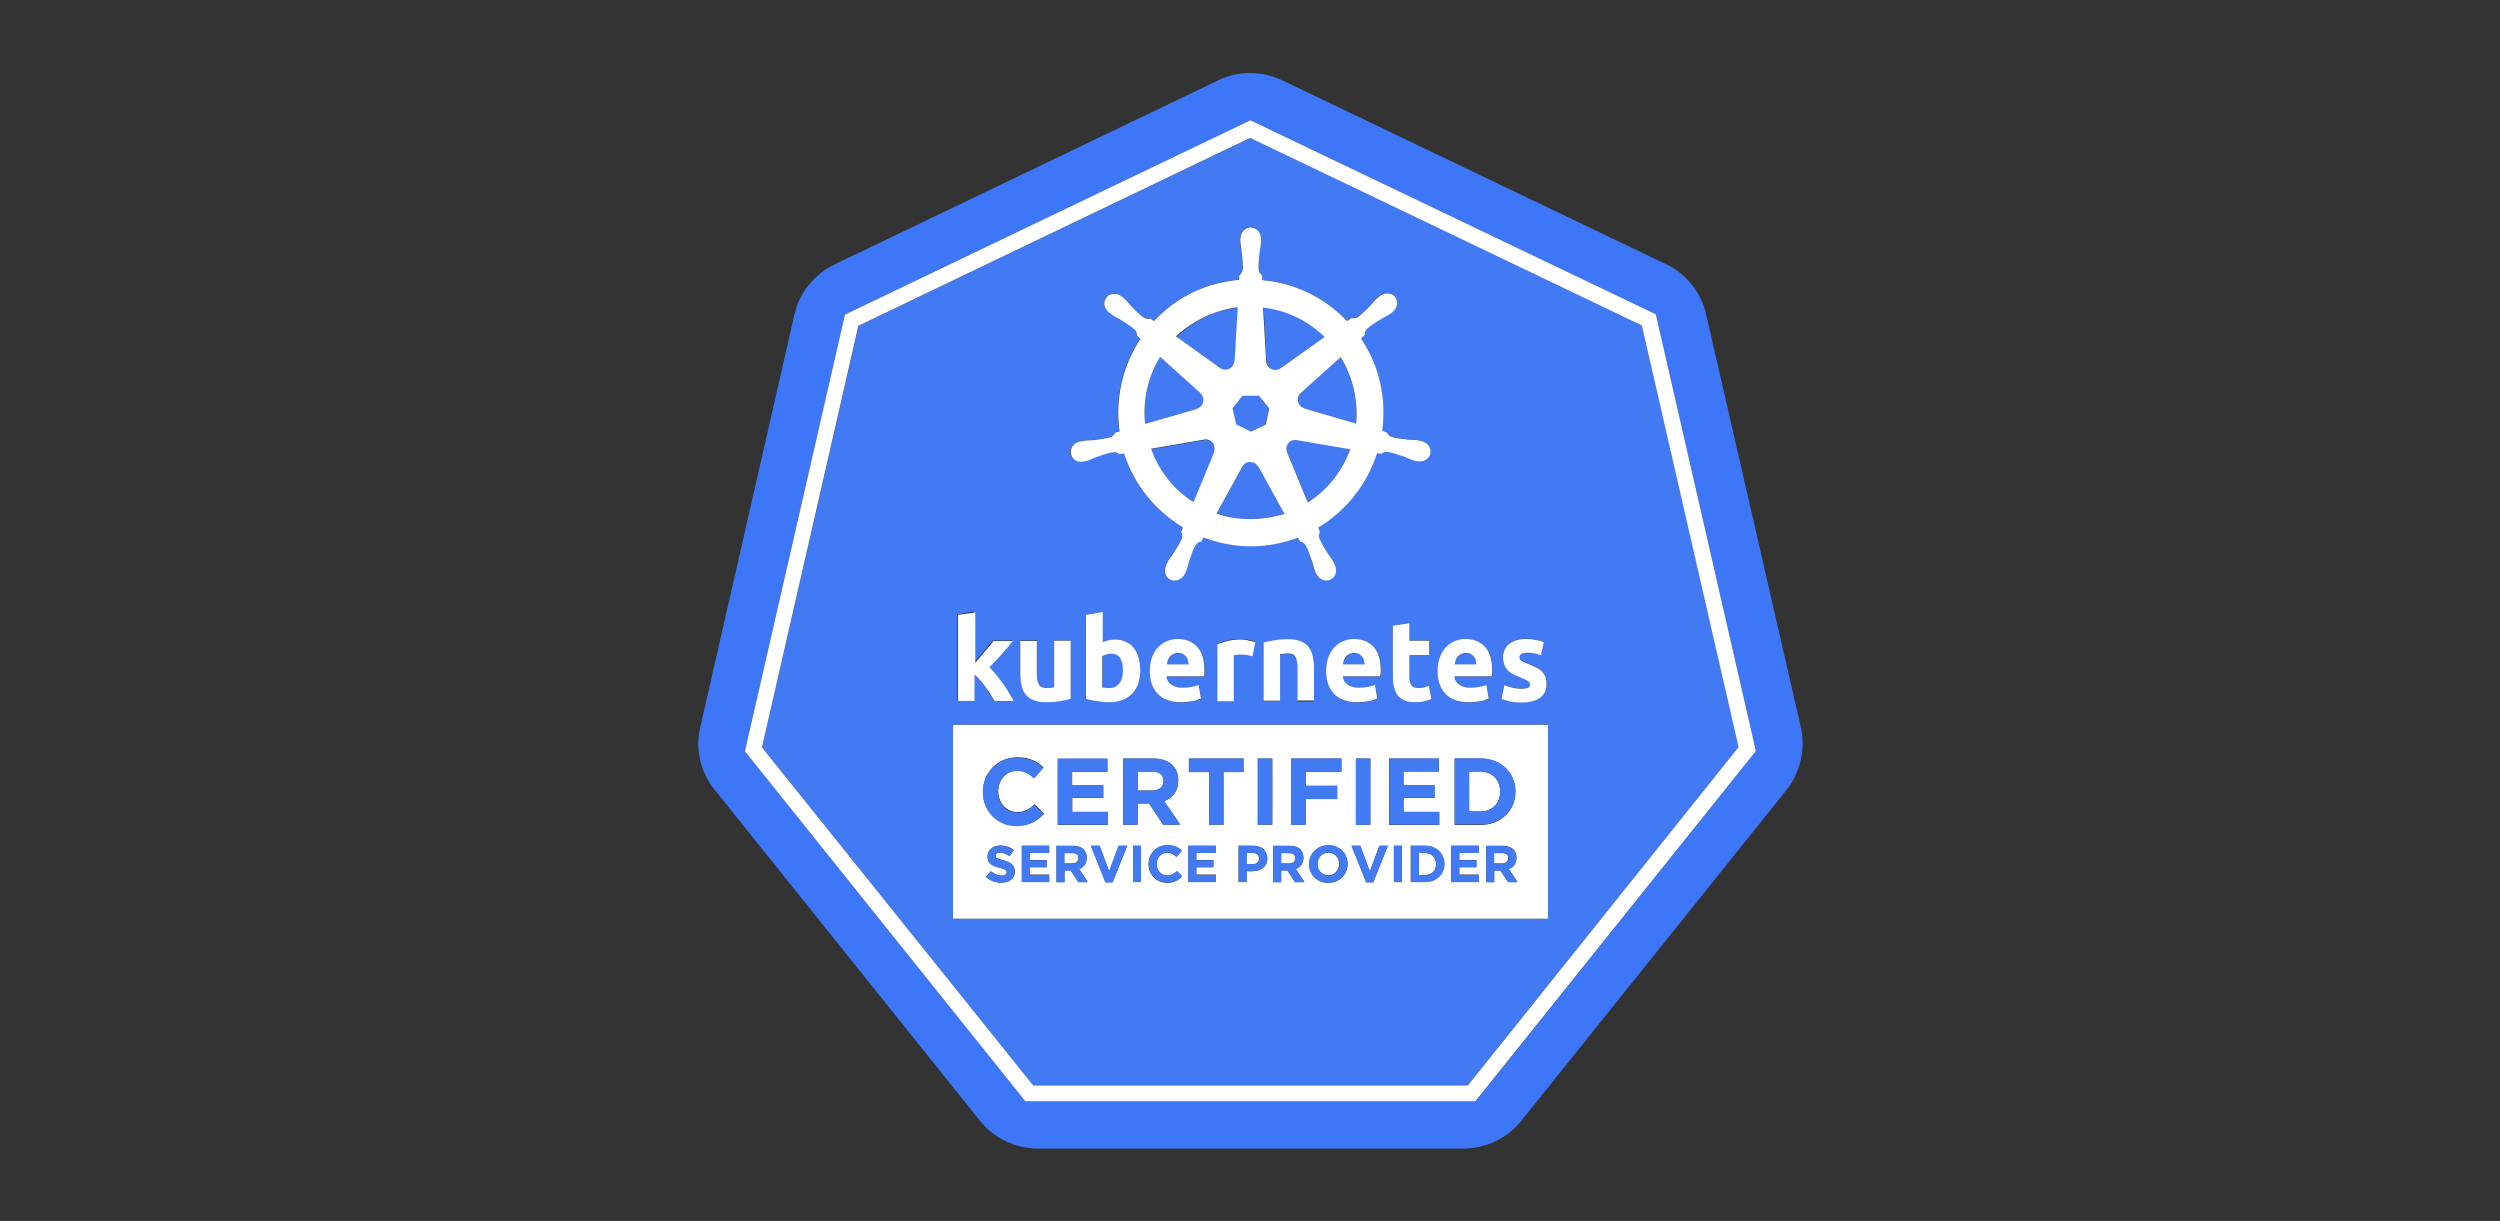 <svg width="344" height="168" viewBox="0 0 344 168" fill="none" xmlns="http://www.w3.org/2000/svg">
<rect x="0" y="0" width="344" height="168" fill="#333333" stroke="none"/>
<path d="M247.801 100.093L234.744 43.182C234.068 40.254 232.004 37.648 229.265 36.362L176.43 11.049C174.9 10.335 173.227 9.978 171.52 10.049C170.168 10.12 168.851 10.442 167.642 11.049L114.806 36.398C112.067 37.719 110.003 40.29 109.327 43.218L96.341 100.129C95.736 102.735 96.234 105.592 97.728 107.841C97.906 108.127 98.084 108.377 98.298 108.626L134.873 154.256C136.759 156.612 139.747 158.04 142.772 158.04H201.406C204.43 158.04 207.419 156.612 209.305 154.256L245.88 108.626C247.73 106.27 248.477 103.021 247.801 100.093ZM241.611 103.342L203.043 151.542H141.135L102.496 103.378L113.099 57.106L116.265 43.289L172.053 16.547L227.842 43.289L241.611 103.342Z" fill="#3E76F8"/>
<path d="M173.156 64.176C173.05 63.961 172.836 63.747 172.587 63.64C172.409 63.533 172.196 63.497 172.018 63.533C171.591 63.533 171.199 63.783 170.986 64.176L167.428 70.638C169.883 71.495 172.623 71.673 175.362 71.031C175.86 70.924 176.323 70.781 176.785 70.638L173.156 64.176ZM174.259 49.68C174.259 49.93 174.366 50.18 174.544 50.394C174.971 50.93 175.718 51.001 176.252 50.608H176.287L182.3 46.324C180.023 44.11 177.07 42.646 173.868 42.254L174.259 49.68ZM163.194 90.382C163.087 90.239 162.945 90.096 162.767 90.025C162.589 89.918 162.376 89.882 162.091 89.882C161.842 89.882 161.629 89.918 161.451 90.025C161.273 90.132 161.131 90.239 160.988 90.382C160.881 90.525 160.775 90.703 160.704 90.882C160.632 91.06 160.597 91.275 160.561 91.489H163.55C163.55 91.275 163.514 91.096 163.443 90.918C163.408 90.703 163.301 90.525 163.194 90.382ZM178.458 60.534C178.351 60.534 178.28 60.498 178.173 60.498C178.031 60.498 177.853 60.534 177.71 60.605C177.106 60.891 176.857 61.605 177.106 62.212L179.952 69.103C182.692 67.353 184.755 64.747 185.822 61.712L178.458 60.534ZM202.794 90.382C202.687 90.239 202.545 90.096 202.367 90.025C202.189 89.918 201.975 89.882 201.691 89.882C201.442 89.882 201.228 89.918 201.05 90.025C200.872 90.132 200.73 90.239 200.588 90.382C200.446 90.525 200.374 90.703 200.303 90.882C200.232 91.06 200.196 91.275 200.161 91.489H203.15C203.15 91.275 203.114 91.096 203.043 90.918C202.972 90.739 202.9 90.525 202.794 90.382Z" fill="#427AF4"/>
<path d="M225.956 44.788L172.053 18.975L118.151 44.824L115.233 57.606L104.844 102.842L142.131 149.364H201.975L239.262 102.807L225.956 44.788ZM148.536 60.748C148.678 60.712 148.82 60.677 148.927 60.641C149.425 60.534 149.816 60.569 150.279 60.534C151.275 60.427 152.093 60.355 152.805 60.105C153.019 59.998 153.268 59.677 153.41 59.498L154.015 59.32C153.339 54.75 154.477 50.251 156.897 46.574L156.434 46.181C156.399 46.002 156.363 45.61 156.149 45.36C155.58 44.824 154.904 44.396 154.05 43.896C153.659 43.646 153.268 43.503 152.876 43.218C152.805 43.146 152.663 43.075 152.592 42.968H152.556C151.88 42.432 151.738 41.504 152.2 40.897C152.485 40.54 152.876 40.397 153.303 40.397C153.623 40.397 153.979 40.54 154.299 40.754C154.406 40.825 154.513 40.932 154.62 41.004C155.011 41.325 155.224 41.647 155.545 42.004C156.221 42.718 156.825 43.289 157.43 43.717C157.751 43.896 158 43.825 158.249 43.789C158.32 43.86 158.604 44.039 158.747 44.146C161.131 41.611 164.297 39.719 167.926 38.862C168.78 38.683 169.634 38.54 170.452 38.469L170.488 37.862C170.666 37.684 170.879 37.434 170.95 37.148C171.022 36.398 170.915 35.577 170.808 34.577C170.737 34.113 170.63 33.72 170.63 33.221V32.828C170.63 31.971 171.271 31.257 172.053 31.257C172.836 31.257 173.477 31.971 173.477 32.828V33.221C173.441 33.72 173.334 34.113 173.299 34.577C173.192 35.577 173.085 36.362 173.156 37.148C173.227 37.541 173.441 37.684 173.619 37.862C173.619 37.969 173.654 38.291 173.654 38.505C178.137 38.897 182.265 40.968 185.324 44.146L185.858 43.753C186.036 43.753 186.427 43.825 186.712 43.646C187.352 43.218 187.922 42.646 188.598 41.932C188.918 41.611 189.131 41.29 189.523 40.932C189.594 40.861 189.736 40.754 189.843 40.683C190.519 40.147 191.444 40.183 191.942 40.825C192.44 41.432 192.262 42.361 191.586 42.896C191.48 42.968 191.373 43.075 191.266 43.146C190.875 43.432 190.483 43.61 190.092 43.825C189.238 44.36 188.562 44.788 187.993 45.288C187.744 45.574 187.744 45.824 187.744 46.074C187.673 46.145 187.388 46.395 187.246 46.538C188.455 48.359 189.38 50.394 189.879 52.643C190.377 54.857 190.483 57.106 190.163 59.248L190.732 59.427C190.839 59.57 191.053 59.927 191.337 60.034C192.049 60.248 192.867 60.355 193.863 60.462C194.326 60.498 194.717 60.462 195.215 60.569C195.322 60.605 195.5 60.641 195.607 60.677C196.425 60.891 196.959 61.641 196.781 62.39C196.603 63.14 195.785 63.604 194.966 63.426H194.895C194.788 63.39 194.646 63.39 194.539 63.354C194.041 63.212 193.721 63.033 193.294 62.855C192.369 62.533 191.586 62.248 190.839 62.14C190.448 62.105 190.27 62.283 190.056 62.426C189.95 62.39 189.629 62.355 189.452 62.319C188.1 66.568 185.253 70.245 181.34 72.566C181.411 72.744 181.517 73.066 181.589 73.137C181.517 73.387 181.375 73.601 181.482 73.958C181.766 74.672 182.193 75.351 182.727 76.208C182.976 76.6 183.261 76.886 183.474 77.314C183.545 77.421 183.617 77.6 183.652 77.707C184.008 78.493 183.759 79.385 183.047 79.707C182.336 80.028 181.482 79.671 181.09 78.921C181.019 78.814 180.948 78.671 180.913 78.564C180.699 78.1 180.628 77.707 180.521 77.279C180.201 76.35 179.952 75.565 179.561 74.922C179.347 74.601 179.098 74.565 178.849 74.494C178.813 74.422 178.636 74.101 178.564 73.958C177.782 74.244 176.999 74.494 176.145 74.672C172.48 75.493 168.851 75.172 165.578 73.923L165.258 74.494C165.009 74.565 164.795 74.637 164.653 74.779C164.155 75.386 163.941 76.386 163.55 77.314C163.408 77.743 163.336 78.136 163.159 78.6C163.123 78.707 163.052 78.85 162.981 78.957C162.589 79.742 161.735 80.099 161.024 79.742C160.312 79.421 160.063 78.528 160.419 77.743C160.49 77.636 160.526 77.457 160.597 77.35C160.846 76.922 161.095 76.6 161.344 76.208C161.878 75.386 162.34 74.637 162.625 73.923C162.696 73.673 162.589 73.351 162.483 73.137L162.732 72.53C158.996 70.317 156.043 66.746 154.62 62.355L154.015 62.462C153.837 62.355 153.517 62.14 153.196 62.176C152.449 62.283 151.666 62.569 150.741 62.89C150.314 63.069 149.959 63.247 149.496 63.39C149.389 63.426 149.247 63.461 149.14 63.461H149.069C148.251 63.64 147.433 63.176 147.255 62.426C147.148 61.748 147.682 60.962 148.536 60.748ZM210.194 93.631C209.981 93.488 209.625 93.345 209.162 93.167C208.807 93.024 208.486 92.881 208.202 92.738C207.917 92.596 207.668 92.417 207.455 92.203C207.241 91.989 207.099 91.739 206.992 91.453C206.885 91.167 206.814 90.846 206.814 90.418C206.814 89.632 207.099 89.025 207.668 88.561C208.237 88.097 208.985 87.883 209.981 87.883C210.479 87.883 210.941 87.918 211.368 88.025C211.831 88.133 212.151 88.204 212.436 88.311L212.044 90.132C211.795 90.025 211.511 89.954 211.19 89.882C210.87 89.811 210.55 89.775 210.159 89.775C209.447 89.775 209.091 89.989 209.091 90.382C209.091 90.489 209.091 90.56 209.127 90.632C209.162 90.703 209.234 90.775 209.305 90.846C209.411 90.918 209.518 90.989 209.661 91.06C209.803 91.132 210.016 91.239 210.265 91.31C210.763 91.489 211.155 91.703 211.511 91.881C211.831 92.06 212.08 92.274 212.293 92.488C212.471 92.703 212.614 92.953 212.685 93.203C212.756 93.452 212.792 93.774 212.792 94.131C212.792 94.952 212.507 95.559 211.902 95.987C211.297 96.416 210.479 96.63 209.376 96.63C208.664 96.63 208.059 96.559 207.597 96.451C207.134 96.309 206.814 96.237 206.601 96.13L206.992 94.238C207.383 94.381 207.775 94.523 208.166 94.595C208.558 94.702 208.985 94.738 209.376 94.738C209.803 94.738 210.087 94.702 210.265 94.595C210.443 94.523 210.514 94.345 210.514 94.095C210.514 93.952 210.408 93.774 210.194 93.631ZM200.801 94.238C201.193 94.523 201.691 94.666 202.367 94.666C202.794 94.666 203.185 94.631 203.577 94.559C203.968 94.488 204.288 94.381 204.573 94.274L204.893 96.166C204.786 96.237 204.608 96.309 204.395 96.344C204.181 96.38 203.968 96.451 203.719 96.523C203.47 96.559 203.221 96.594 202.936 96.63C202.651 96.666 202.367 96.666 202.082 96.666C201.371 96.666 200.73 96.559 200.196 96.344C199.663 96.13 199.236 95.809 198.88 95.452C198.524 95.059 198.275 94.631 198.097 94.095C197.919 93.559 197.848 92.988 197.848 92.381C197.848 91.632 197.955 90.989 198.168 90.453C198.382 89.918 198.667 89.454 199.022 89.061C199.378 88.704 199.77 88.418 200.232 88.24C200.695 88.061 201.157 87.954 201.655 87.954C202.794 87.954 203.683 88.311 204.359 89.025C205.035 89.739 205.355 90.81 205.355 92.203V92.667C205.355 92.845 205.32 92.988 205.32 93.095H200.196C200.196 93.559 200.41 93.952 200.801 94.238ZM196.639 88.168V90.132H193.935V93.06C193.935 93.559 194.006 93.952 194.184 94.238C194.362 94.523 194.682 94.666 195.18 94.666C195.429 94.666 195.678 94.631 195.927 94.595C196.176 94.559 196.425 94.488 196.639 94.381L196.959 96.202C196.674 96.309 196.39 96.416 196.034 96.487C195.714 96.559 195.287 96.63 194.788 96.63C194.184 96.63 193.65 96.559 193.259 96.38C192.867 96.202 192.511 95.952 192.298 95.666C192.049 95.345 191.871 94.988 191.8 94.523C191.693 94.095 191.657 93.595 191.657 93.06V86.097L193.935 85.705V88.133H196.639V88.168ZM185.467 94.238C185.858 94.523 186.356 94.666 187.032 94.666C187.459 94.666 187.851 94.631 188.242 94.559C188.633 94.488 188.953 94.381 189.238 94.274L189.558 96.166C189.452 96.237 189.274 96.309 189.06 96.344C188.847 96.416 188.633 96.451 188.384 96.523C188.135 96.594 187.886 96.594 187.601 96.63C187.317 96.666 187.032 96.666 186.748 96.666C186.036 96.666 185.396 96.559 184.862 96.344C184.328 96.13 183.901 95.809 183.545 95.452C183.19 95.059 182.941 94.631 182.763 94.095C182.585 93.559 182.514 92.988 182.514 92.381C182.514 91.632 182.62 90.989 182.834 90.453C183.047 89.918 183.332 89.454 183.688 89.061C184.044 88.704 184.435 88.418 184.897 88.24C185.36 88.061 185.823 87.954 186.321 87.954C187.459 87.954 188.349 88.311 189.025 89.025C189.701 89.739 190.021 90.81 190.021 92.203V92.667C190.021 92.845 189.985 92.988 189.985 93.095H184.862C184.862 93.559 185.075 93.952 185.467 94.238ZM178.244 90.453C178.066 90.132 177.675 89.989 177.177 89.989C176.999 89.989 176.857 89.989 176.643 90.025C176.465 90.025 176.287 90.061 176.145 90.096V96.487H173.868V88.49C174.259 88.382 174.757 88.275 175.362 88.168C175.967 88.061 176.607 88.025 177.284 88.025C177.96 88.025 178.529 88.133 178.991 88.311C179.454 88.49 179.81 88.74 180.059 89.097C180.308 89.418 180.521 89.846 180.628 90.311C180.735 90.775 180.806 91.275 180.806 91.846V96.523H178.529V92.131C178.529 91.31 178.458 90.775 178.244 90.453ZM172.694 88.311L172.302 90.239C172.089 90.203 171.875 90.132 171.591 90.061C171.306 89.989 171.022 89.989 170.701 89.989C170.559 89.989 170.381 89.989 170.203 90.025C169.99 90.061 169.847 90.096 169.741 90.096V96.416H167.464V88.561C167.855 88.418 168.353 88.275 168.887 88.133C169.456 87.99 170.061 87.918 170.737 87.918C170.844 87.918 171.022 87.918 171.164 87.954C171.342 87.954 171.52 87.99 171.698 88.025L172.231 88.133C172.409 88.204 172.551 88.24 172.694 88.311ZM161.202 94.238C161.593 94.523 162.091 94.666 162.767 94.666C163.194 94.666 163.586 94.631 163.977 94.559C164.368 94.488 164.688 94.381 164.973 94.274L165.293 96.166C165.187 96.237 165.009 96.309 164.795 96.344C164.582 96.416 164.368 96.451 164.119 96.523C163.87 96.594 163.621 96.594 163.336 96.63C163.052 96.666 162.767 96.666 162.483 96.666C161.771 96.666 161.131 96.559 160.597 96.344C160.063 96.13 159.636 95.809 159.28 95.452C158.925 95.059 158.676 94.631 158.498 94.095C158.32 93.559 158.249 92.988 158.249 92.381C158.249 91.632 158.355 90.989 158.569 90.453C158.782 89.918 159.067 89.454 159.423 89.061C159.779 88.704 160.17 88.418 160.632 88.24C161.095 88.061 161.558 87.954 162.056 87.954C163.194 87.954 164.084 88.311 164.76 89.025C165.436 89.739 165.756 90.81 165.756 92.203V92.667C165.756 92.845 165.72 92.988 165.72 93.095H160.597C160.597 93.559 160.81 93.952 161.202 94.238ZM152.485 88.097C152.769 88.025 153.054 87.99 153.374 87.99C153.944 87.99 154.442 88.097 154.869 88.311C155.296 88.525 155.651 88.811 155.972 89.168C156.256 89.561 156.505 89.989 156.648 90.525C156.79 91.06 156.861 91.632 156.861 92.31C156.861 92.988 156.754 93.559 156.576 94.095C156.399 94.631 156.114 95.095 155.758 95.452C155.402 95.844 154.975 96.13 154.442 96.309C153.908 96.487 153.339 96.63 152.663 96.63C152.378 96.63 152.093 96.63 151.809 96.594C151.524 96.559 151.204 96.523 150.919 96.487C150.635 96.451 150.35 96.38 150.101 96.344C149.852 96.273 149.603 96.237 149.389 96.166V84.598L151.666 84.205V88.347C151.951 88.24 152.2 88.133 152.485 88.097ZM142.95 94.131C143.127 94.452 143.519 94.631 144.017 94.631C144.195 94.631 144.337 94.631 144.551 94.595C144.729 94.595 144.906 94.559 145.049 94.523V88.133H147.326V96.13C146.934 96.237 146.436 96.344 145.832 96.451C145.227 96.559 144.586 96.594 143.91 96.594C143.234 96.594 142.665 96.487 142.202 96.309C141.74 96.13 141.384 95.844 141.135 95.523C140.886 95.166 140.673 94.773 140.566 94.309C140.459 93.845 140.388 93.31 140.388 92.738V88.133H142.665V92.453C142.665 93.238 142.772 93.809 142.95 94.131ZM134.766 90.346C135.015 90.061 135.229 89.811 135.442 89.525C135.656 89.275 135.869 88.99 136.083 88.775C136.296 88.525 136.439 88.311 136.581 88.133H139.285C138.751 88.775 138.218 89.382 137.719 89.954C137.221 90.525 136.652 91.132 136.047 91.739C136.367 92.024 136.652 92.346 136.972 92.774C137.293 93.167 137.613 93.559 137.897 93.988C138.218 94.416 138.467 94.845 138.716 95.238C138.965 95.666 139.178 96.059 139.356 96.38H136.759C136.581 96.094 136.403 95.809 136.19 95.487C135.976 95.166 135.763 94.809 135.514 94.488C135.264 94.166 135.051 93.845 134.766 93.524C134.517 93.203 134.268 92.953 133.984 92.738V96.38H131.707V84.526L133.984 84.134V91.06C134.304 90.882 134.553 90.632 134.766 90.346ZM131.137 126.371V99.701H213.005V126.371H131.137Z" fill="#427AF4"/>
<path d="M187.459 90.382C187.352 90.239 187.21 90.096 187.032 90.025C186.854 89.918 186.641 89.882 186.356 89.882C186.107 89.882 185.894 89.918 185.716 90.025C185.538 90.132 185.396 90.239 185.253 90.382C185.147 90.525 185.04 90.703 184.969 90.882C184.897 91.06 184.862 91.275 184.826 91.489H187.815C187.815 91.275 187.779 91.096 187.708 90.917C187.637 90.739 187.566 90.525 187.459 90.382ZM151.702 94.559C151.809 94.595 151.951 94.595 152.129 94.631C152.307 94.631 152.485 94.666 152.698 94.666C153.303 94.666 153.766 94.452 154.086 93.988C154.406 93.559 154.548 92.953 154.548 92.239C154.548 90.739 154.015 89.954 152.947 89.954C152.698 89.954 152.485 89.989 152.271 90.061C152.058 90.132 151.844 90.203 151.702 90.311V94.559ZM167.072 61.498C166.93 60.926 166.432 60.534 165.898 60.534C165.827 60.534 165.72 60.534 165.649 60.569L158.391 61.819C159.494 64.925 161.593 67.46 164.226 69.174L167.037 62.355L167.001 62.319C167.108 62.033 167.143 61.748 167.072 61.498ZM170.025 58.427L172.053 59.391L174.081 58.427L174.615 56.214L173.192 54.464H170.95L169.527 56.214L170.025 58.427ZM167.891 50.644C168.104 50.787 168.353 50.894 168.638 50.894C169.314 50.894 169.847 50.358 169.883 49.716H169.919L170.346 42.325C169.847 42.396 169.349 42.468 168.851 42.575C166.112 43.182 163.728 44.539 161.878 46.395L167.891 50.644ZM178.956 54.071C178.778 54.25 178.636 54.464 178.564 54.714C178.422 55.357 178.813 55.999 179.454 56.178V56.214L186.57 58.284C186.712 56.749 186.641 55.142 186.249 53.572C185.894 51.965 185.253 50.465 184.435 49.144L178.956 54.071ZM164.653 56.285C164.902 56.178 165.115 56.035 165.293 55.821C165.72 55.285 165.649 54.536 165.151 54.107V54.071L159.636 49.109C158 51.786 157.217 55 157.573 58.32L164.653 56.285Z" fill="#427AF4"/>
<path d="M241.611 103.342L227.842 43.253L172.053 16.547L116.265 43.289L113.099 57.106L102.496 103.378L141.099 151.542H203.007L241.611 103.342ZM142.167 149.364L104.844 102.843L115.198 57.606L118.115 44.824L172.018 18.975L225.92 44.789L239.227 102.807L201.975 149.364H142.167Z" fill="white"/>
<path d="M196.105 117.374H195.251V120.409H196.105C196.994 120.409 197.599 119.802 197.599 118.909C197.599 118.017 196.994 117.374 196.105 117.374ZM158.533 106.163H156.541V108.769H158.569C159.529 108.769 160.099 108.234 160.099 107.484V107.448C160.099 106.627 159.529 106.163 158.533 106.163Z" fill="white"/>
<path d="M213.005 99.736H131.137V126.407H213.005V99.736ZM188.562 104.378V113.482H186.57V104.378H188.562ZM162.411 113.482H160.063L158.106 110.554H156.541V113.482H154.548V104.378H158.711C159.85 104.378 160.775 104.699 161.344 105.306C161.842 105.806 162.127 106.52 162.127 107.377V107.413C162.127 108.876 161.344 109.805 160.17 110.233L162.411 113.482ZM151.809 108.02V109.805H147.539V111.733H152.449V113.518H145.547V104.413H152.378V106.199H147.504V108.055H151.809V108.02ZM139.641 119.909C139.641 120.909 138.894 121.444 137.826 121.444C137.079 121.444 136.296 121.194 135.691 120.659L136.332 119.873C136.794 120.23 137.257 120.48 137.826 120.48C138.289 120.48 138.538 120.302 138.538 120.016C138.538 119.73 138.36 119.587 137.542 119.373C136.545 119.123 135.905 118.838 135.905 117.838C135.905 116.945 136.617 116.338 137.648 116.338C138.36 116.338 139 116.553 139.498 116.981L138.929 117.802C138.502 117.481 138.04 117.302 137.648 117.302C137.221 117.302 137.008 117.481 137.008 117.731C137.008 118.052 137.221 118.159 138.075 118.374C139.071 118.659 139.641 119.016 139.641 119.909ZM135.265 108.948C135.265 106.341 137.221 104.199 139.997 104.199C141.704 104.199 142.736 104.771 143.59 105.592L142.309 107.056C141.598 106.413 140.886 106.02 139.997 106.02C138.467 106.02 137.364 107.305 137.364 108.841V108.876C137.364 110.447 138.431 111.733 139.997 111.733C141.028 111.733 141.669 111.304 142.38 110.662L143.661 111.947C142.736 112.947 141.704 113.589 139.925 113.589C137.221 113.625 135.265 111.554 135.265 108.948ZM144.373 121.373H140.601V116.374H144.373V117.338H141.669V118.338H144.017V119.302H141.669V120.337H144.373V121.373ZM148.393 121.373L147.326 119.766H146.472V121.373H145.369V116.374H147.646C148.286 116.374 148.785 116.553 149.105 116.874C149.389 117.16 149.532 117.552 149.532 118.017C149.532 118.838 149.105 119.338 148.464 119.552L149.674 121.337H148.393V121.373ZM153.09 121.408H152.129L150.101 116.374H151.311L152.627 119.909L153.944 116.374H155.118L153.09 121.408ZM157.003 121.373H155.9V116.374H157.003V121.373ZM160.597 121.48C159.138 121.48 158.035 120.337 158.035 118.909C158.035 117.481 159.103 116.303 160.632 116.303C161.558 116.303 162.127 116.624 162.589 117.088L161.878 117.909C161.486 117.552 161.095 117.338 160.597 117.338C159.743 117.338 159.138 118.052 159.138 118.909C159.138 119.766 159.743 120.48 160.597 120.48C161.166 120.48 161.522 120.266 161.913 119.909L162.625 120.623C162.127 121.123 161.558 121.48 160.597 121.48ZM167.321 121.373H163.514V116.374H167.286V117.338H164.617V118.338H166.966V119.302H164.617V120.337H167.321V121.373ZM168.353 113.482H166.361V106.234H163.586V104.378H171.093V106.234H168.353V113.482ZM174.366 118.124C174.366 119.266 173.477 119.873 172.338 119.873H171.52V121.373H170.417V116.374H172.445C173.654 116.374 174.366 117.088 174.366 118.124ZM175.078 113.482H173.085V104.378H175.078V113.482ZM178.209 121.373L177.141 119.766H176.287V121.373H175.184V116.374H177.461C178.102 116.374 178.6 116.553 178.92 116.874C179.205 117.16 179.347 117.552 179.347 118.017C179.347 118.838 178.92 119.338 178.28 119.552L179.489 121.337H178.209V121.373ZM179.667 113.482H177.675V104.378H184.577V106.199H179.667V108.127H184.008V109.948H179.667V113.482ZM185.431 118.873C185.431 120.302 184.328 121.48 182.763 121.48C181.233 121.48 180.13 120.337 180.13 118.909C180.13 117.481 181.233 116.303 182.798 116.303C184.328 116.303 185.431 117.445 185.431 118.873ZM188.953 121.408H187.993L185.965 116.374H187.175L188.491 119.909L189.807 116.374H190.982L188.953 121.408ZM191.159 104.378H197.991V106.163H193.116V108.02H197.386V109.805H193.116V111.733H198.026V113.518H191.124V104.378H191.159ZM192.903 121.373H191.8V116.374H192.903V121.373ZM198.738 118.873C198.738 120.266 197.67 121.373 196.069 121.373H194.112V116.374H196.069C197.67 116.374 198.738 117.445 198.738 118.873ZM203.505 121.373H199.698V116.374H203.47V117.338H200.801V118.338H203.15V119.302H200.801V120.337H203.505V121.373ZM200.161 113.482V104.378H203.683C206.53 104.378 208.522 106.341 208.522 108.912V108.948C208.522 111.518 206.565 113.518 203.683 113.518H200.161V113.482ZM207.526 121.373L206.458 119.766H205.605V121.373H204.502V116.374H206.779C207.419 116.374 207.917 116.553 208.237 116.874C208.522 117.16 208.664 117.552 208.664 118.017C208.664 118.838 208.237 119.338 207.597 119.552L208.807 121.337H207.526V121.373Z" fill="white"/>
<path d="M206.672 117.374H205.569V118.802H206.672C207.206 118.802 207.526 118.517 207.526 118.088C207.561 117.624 207.206 117.374 206.672 117.374ZM147.539 117.374H146.436V118.802H147.539C148.073 118.802 148.393 118.517 148.393 118.088C148.429 117.624 148.073 117.374 147.539 117.374ZM172.374 117.374H171.52V118.909H172.374C172.907 118.909 173.227 118.588 173.227 118.159C173.263 117.624 172.943 117.374 172.374 117.374ZM177.39 117.374H176.287V118.802H177.39C177.924 118.802 178.244 118.517 178.244 118.088C178.244 117.624 177.924 117.374 177.39 117.374ZM182.763 117.303C181.873 117.303 181.268 118.017 181.268 118.874C181.268 119.73 181.909 120.444 182.763 120.444C183.652 120.444 184.257 119.73 184.257 118.874C184.293 118.017 183.652 117.303 182.763 117.303ZM203.683 106.163H202.153V111.661H203.683C205.32 111.661 206.423 110.555 206.423 108.948V108.912C206.423 107.306 205.32 106.163 203.683 106.163Z" fill="white"/>
<path d="M143.626 112.018L142.345 110.733C141.633 111.376 140.993 111.804 139.961 111.804C138.395 111.804 137.328 110.519 137.328 108.948V108.912C137.328 107.341 138.431 106.092 139.961 106.092C140.886 106.092 141.598 106.484 142.274 107.127L143.554 105.663C142.701 104.842 141.704 104.271 139.961 104.271C137.186 104.271 135.229 106.377 135.229 108.984V109.019C135.229 111.626 137.221 113.696 139.89 113.696C141.669 113.625 142.701 113.018 143.626 112.018ZM152.378 106.163V104.378H145.547V113.482H152.449V111.697H147.539V109.769H151.809V108.02H147.539V106.163H152.378ZM162.127 107.413C162.127 106.52 161.842 105.806 161.344 105.306C160.739 104.699 159.85 104.378 158.711 104.378H154.548V113.482H156.541V110.555H158.106L160.063 113.482H162.411L160.205 110.233C161.344 109.805 162.127 108.877 162.127 107.413ZM160.099 107.52C160.099 108.27 159.529 108.805 158.569 108.805H156.541V106.199H158.533C159.529 106.163 160.099 106.627 160.099 107.52ZM171.128 104.378H163.621V106.234H166.361V113.482H168.353V106.234H171.128V104.378ZM173.05 104.378H175.042V113.482H173.05V104.378ZM183.972 108.127H179.667V106.199H184.577V104.378H177.639V113.482H179.667V109.948H183.972V108.127ZM186.57 104.378H188.562V113.482H186.57V104.378ZM198.062 111.697H193.152V109.769H197.421V108.02H193.152V106.163H197.991V104.378H191.159V113.482H198.062V111.697ZM208.522 108.912C208.522 106.306 206.565 104.342 203.683 104.342H200.161V113.447H203.683C206.53 113.482 208.522 111.483 208.522 108.912ZM206.423 108.948C206.423 110.555 205.32 111.661 203.683 111.661H202.153V106.163H203.683C205.32 106.163 206.423 107.306 206.423 108.948ZM138.04 118.409C137.186 118.195 136.972 118.088 136.972 117.767C136.972 117.517 137.186 117.338 137.613 117.338C138.04 117.338 138.467 117.517 138.894 117.838L139.463 117.017C138.965 116.624 138.324 116.374 137.613 116.374C136.581 116.374 135.869 116.981 135.869 117.874C135.869 118.873 136.51 119.159 137.506 119.409C138.324 119.623 138.502 119.766 138.502 120.052C138.502 120.337 138.218 120.516 137.791 120.516C137.221 120.516 136.759 120.266 136.296 119.909L135.656 120.694C136.261 121.23 137.008 121.48 137.791 121.48C138.858 121.48 139.605 120.909 139.605 119.945C139.641 119.016 139.071 118.659 138.04 118.409ZM141.669 119.373H144.017V118.374H141.669V117.374H144.337V116.374H140.601V121.373H144.373V120.409H141.669V119.373ZM149.532 118.052C149.532 117.552 149.389 117.16 149.105 116.91C148.785 116.588 148.286 116.41 147.646 116.41H145.369V121.408H146.472V119.802H147.326L148.393 121.408H149.674L148.464 119.623C149.105 119.373 149.532 118.873 149.532 118.052ZM148.429 118.124C148.429 118.552 148.109 118.838 147.575 118.838H146.472V117.41H147.575C148.073 117.374 148.429 117.624 148.429 118.124ZM152.592 119.909L151.311 116.374H150.101L152.093 121.408H153.09L155.082 116.374H153.908L152.592 119.909ZM155.9 116.374H157.003V121.373H155.9V116.374ZM160.632 120.444C159.779 120.444 159.174 119.73 159.174 118.873C159.174 118.017 159.779 117.303 160.632 117.303C161.131 117.303 161.522 117.517 161.913 117.874L162.625 117.053C162.162 116.588 161.593 116.267 160.668 116.267C159.138 116.267 158.071 117.445 158.071 118.873C158.071 120.302 159.174 121.444 160.632 121.444C161.593 121.444 162.162 121.087 162.696 120.552L161.984 119.837C161.558 120.23 161.202 120.444 160.632 120.444ZM164.617 119.373H166.966V118.374H164.617V117.374H167.286V116.374H163.514V121.373H167.321V120.409H164.617V119.373ZM172.48 116.374H170.452V121.373H171.555V119.873H172.374C173.477 119.873 174.402 119.266 174.402 118.124C174.366 117.088 173.654 116.374 172.48 116.374ZM173.263 118.159C173.263 118.588 172.943 118.909 172.409 118.909H171.555V117.374H172.409C172.943 117.374 173.263 117.624 173.263 118.159ZM179.347 118.052C179.347 117.552 179.205 117.16 178.92 116.91C178.6 116.588 178.102 116.41 177.461 116.41H175.184V121.408H176.287V119.802H177.141L178.209 121.408H179.489L178.28 119.623C178.92 119.373 179.347 118.873 179.347 118.052ZM178.244 118.124C178.244 118.552 177.924 118.838 177.39 118.838H176.287V117.41H177.39C177.924 117.374 178.244 117.624 178.244 118.124ZM182.798 116.303C181.268 116.303 180.13 117.481 180.13 118.909C180.13 120.337 181.233 121.48 182.763 121.48C184.293 121.48 185.431 120.302 185.431 118.873C185.431 117.445 184.328 116.303 182.798 116.303ZM184.293 118.909C184.293 119.766 183.688 120.48 182.798 120.48C181.909 120.48 181.304 119.766 181.304 118.909C181.304 118.052 181.909 117.338 182.798 117.338C183.652 117.303 184.293 118.017 184.293 118.909ZM188.491 119.909L187.175 116.374H185.965L187.993 121.408H188.953L190.981 116.374H189.807L188.491 119.909ZM191.8 116.374H192.903V121.373H191.8V116.374ZM196.105 116.374H194.148V121.373H196.105C197.67 121.373 198.773 120.266 198.773 118.873C198.738 117.445 197.67 116.374 196.105 116.374ZM197.599 118.909C197.599 119.802 196.994 120.409 196.105 120.409H195.251V117.374H196.105C196.994 117.374 197.599 118.017 197.599 118.909ZM200.801 119.373H203.15V118.374H200.801V117.374H203.47V116.374H199.734V121.373H203.505V120.409H200.801V119.373ZM208.664 118.052C208.664 117.552 208.522 117.16 208.237 116.91C207.917 116.588 207.419 116.41 206.779 116.41H204.502V121.408H205.605V119.802H206.458L207.526 121.408H208.807L207.597 119.623C208.237 119.373 208.664 118.873 208.664 118.052ZM207.561 118.124C207.561 118.552 207.241 118.838 206.707 118.838H205.605V117.41H206.707C207.206 117.374 207.561 117.624 207.561 118.124Z" fill="#427AF4"/>
<path d="M131.813 84.598V96.452H134.09V92.81C134.339 93.024 134.588 93.274 134.873 93.595C135.122 93.917 135.371 94.202 135.62 94.559C135.869 94.881 136.083 95.238 136.296 95.559C136.51 95.88 136.688 96.202 136.866 96.452H139.463C139.285 96.095 139.071 95.738 138.822 95.309C138.573 94.881 138.289 94.452 138.004 94.059C137.684 93.631 137.399 93.238 137.079 92.846C136.759 92.453 136.439 92.096 136.154 91.81C136.759 91.203 137.328 90.596 137.826 90.025C138.324 89.454 138.858 88.847 139.392 88.204H136.688C136.545 88.383 136.367 88.597 136.19 88.847C135.976 89.097 135.798 89.347 135.549 89.597C135.336 89.847 135.087 90.132 134.873 90.418C134.624 90.703 134.411 90.953 134.197 91.203V84.277L131.813 84.598ZM140.388 88.168V92.774C140.388 93.346 140.459 93.845 140.566 94.345C140.673 94.809 140.85 95.238 141.135 95.559C141.384 95.916 141.74 96.166 142.202 96.344C142.665 96.523 143.234 96.63 143.91 96.63C144.586 96.63 145.227 96.594 145.832 96.487C146.436 96.38 146.934 96.273 147.326 96.166V88.168H145.049V94.559C144.906 94.595 144.729 94.595 144.551 94.631C144.373 94.631 144.195 94.666 144.017 94.666C143.483 94.666 143.128 94.488 142.95 94.167C142.772 93.845 142.665 93.274 142.665 92.524V88.204H140.388V88.168ZM149.425 84.598V96.166C149.638 96.237 149.852 96.273 150.137 96.344C150.386 96.416 150.67 96.452 150.955 96.487C151.24 96.523 151.524 96.559 151.844 96.594C152.129 96.63 152.414 96.63 152.698 96.63C153.374 96.63 153.944 96.523 154.477 96.309C155.011 96.095 155.438 95.809 155.794 95.452C156.149 95.059 156.434 94.631 156.612 94.095C156.79 93.56 156.897 92.953 156.897 92.31C156.897 91.667 156.825 91.06 156.683 90.525C156.541 89.989 156.292 89.525 156.007 89.168C155.723 88.775 155.331 88.49 154.904 88.311C154.477 88.097 153.979 87.99 153.41 87.99C153.09 87.99 152.805 88.026 152.52 88.097C152.236 88.168 151.987 88.24 151.738 88.347V84.205L149.425 84.598ZM152.236 90.061C152.449 89.989 152.698 89.954 152.912 89.954C153.979 89.954 154.513 90.703 154.513 92.239C154.513 92.953 154.371 93.56 154.05 93.988C153.73 94.417 153.268 94.666 152.663 94.666C152.449 94.666 152.271 94.666 152.093 94.631C151.916 94.631 151.773 94.595 151.667 94.559V90.275C151.844 90.204 152.022 90.132 152.236 90.061ZM165.72 92.631V92.167C165.72 90.775 165.4 89.704 164.724 88.99C164.048 88.276 163.159 87.918 162.02 87.918C161.522 87.918 161.059 88.026 160.597 88.204C160.134 88.383 159.743 88.668 159.387 89.025C159.031 89.382 158.747 89.847 158.533 90.418C158.32 90.953 158.213 91.596 158.213 92.346C158.213 92.953 158.284 93.524 158.462 94.059C158.64 94.595 158.889 95.023 159.245 95.416C159.601 95.809 160.028 96.095 160.561 96.309C161.095 96.523 161.735 96.63 162.447 96.63C162.732 96.63 163.016 96.63 163.301 96.594C163.586 96.559 163.835 96.523 164.084 96.487C164.333 96.452 164.546 96.38 164.76 96.309C164.973 96.237 165.115 96.166 165.258 96.13L164.938 94.238C164.688 94.345 164.368 94.452 163.941 94.524C163.55 94.595 163.123 94.631 162.732 94.631C162.091 94.631 161.558 94.488 161.166 94.202C160.775 93.917 160.561 93.524 160.526 93.06H165.649C165.72 92.953 165.72 92.81 165.72 92.631ZM160.561 91.453C160.597 91.239 160.632 91.06 160.704 90.846C160.775 90.668 160.846 90.489 160.988 90.346C161.095 90.204 161.273 90.096 161.451 89.989C161.629 89.918 161.842 89.847 162.091 89.847C162.34 89.847 162.589 89.882 162.767 89.989C162.945 90.096 163.087 90.204 163.194 90.346C163.301 90.489 163.408 90.668 163.443 90.846C163.514 91.025 163.514 91.239 163.55 91.418H160.561V91.453ZM171.199 88.026C171.022 88.026 170.879 87.99 170.773 87.99C170.097 87.99 169.492 88.061 168.922 88.204C168.353 88.347 167.891 88.49 167.499 88.633V96.487H169.776V90.168C169.883 90.132 170.025 90.096 170.239 90.096C170.452 90.061 170.595 90.061 170.737 90.061C171.057 90.061 171.342 90.096 171.626 90.132C171.911 90.204 172.125 90.239 172.338 90.311L172.729 88.383C172.623 88.347 172.445 88.276 172.302 88.24L171.769 88.133C171.555 88.061 171.377 88.026 171.199 88.026ZM180.806 96.452V91.775C180.806 91.203 180.735 90.703 180.628 90.239C180.521 89.775 180.343 89.382 180.059 89.025C179.81 88.704 179.454 88.418 178.991 88.24C178.529 88.061 177.96 87.954 177.284 87.954C176.608 87.954 175.967 87.99 175.362 88.097C174.757 88.204 174.259 88.311 173.868 88.418V96.416H176.145V90.025C176.287 89.989 176.465 89.989 176.643 89.954C176.821 89.954 176.999 89.918 177.177 89.918C177.71 89.918 178.066 90.061 178.244 90.382C178.422 90.703 178.529 91.239 178.529 91.989V96.38H180.806V96.452ZM189.985 92.631V92.167C189.985 90.775 189.665 89.704 188.989 88.99C188.313 88.276 187.424 87.918 186.285 87.918C185.787 87.918 185.324 88.026 184.862 88.204C184.399 88.383 184.008 88.668 183.652 89.025C183.296 89.382 183.012 89.847 182.798 90.418C182.585 90.953 182.478 91.596 182.478 92.346C182.478 92.953 182.549 93.524 182.727 94.059C182.905 94.595 183.154 95.023 183.51 95.416C183.866 95.809 184.293 96.095 184.826 96.309C185.36 96.523 186 96.63 186.712 96.63C186.997 96.63 187.281 96.63 187.566 96.594C187.851 96.559 188.1 96.523 188.349 96.487C188.598 96.452 188.811 96.38 189.025 96.309C189.238 96.237 189.38 96.166 189.523 96.13L189.203 94.238C188.953 94.345 188.633 94.452 188.206 94.524C187.815 94.595 187.388 94.631 186.997 94.631C186.356 94.631 185.823 94.488 185.431 94.202C185.04 93.917 184.826 93.524 184.791 93.06H189.914C189.95 92.953 189.95 92.81 189.985 92.631ZM184.791 91.453C184.826 91.239 184.862 91.06 184.933 90.846C185.004 90.668 185.075 90.489 185.218 90.346C185.324 90.204 185.502 90.096 185.68 89.989C185.858 89.918 186.072 89.847 186.321 89.847C186.57 89.847 186.819 89.882 186.997 89.989C187.175 90.096 187.317 90.204 187.424 90.346C187.53 90.489 187.637 90.668 187.673 90.846C187.708 91.025 187.744 91.239 187.779 91.418H184.791V91.453ZM191.657 86.098V93.06C191.657 93.595 191.693 94.095 191.8 94.524C191.907 94.952 192.049 95.345 192.298 95.666C192.547 95.987 192.867 96.202 193.259 96.38C193.65 96.559 194.184 96.63 194.788 96.63C195.287 96.63 195.678 96.594 196.034 96.487C196.354 96.416 196.674 96.309 196.959 96.202L196.639 94.381C196.425 94.452 196.176 94.524 195.927 94.595C195.678 94.666 195.429 94.666 195.18 94.666C194.682 94.666 194.326 94.524 194.184 94.238C194.006 93.952 193.935 93.56 193.935 93.06V90.132H196.639V88.168H193.935V85.741L191.657 86.098ZM205.32 92.631V92.167C205.32 90.775 205 89.704 204.324 88.99C203.648 88.276 202.758 87.918 201.62 87.918C201.122 87.918 200.659 88.026 200.196 88.204C199.734 88.383 199.343 88.668 198.987 89.025C198.631 89.382 198.346 89.847 198.133 90.418C197.919 90.953 197.813 91.596 197.813 92.346C197.813 92.953 197.884 93.524 198.062 94.059C198.24 94.595 198.489 95.023 198.844 95.416C199.2 95.809 199.627 96.095 200.161 96.309C200.695 96.523 201.335 96.63 202.047 96.63C202.331 96.63 202.616 96.63 202.901 96.594C203.185 96.559 203.434 96.523 203.683 96.487C203.932 96.452 204.146 96.38 204.359 96.309C204.573 96.237 204.715 96.166 204.857 96.13L204.537 94.238C204.288 94.345 203.968 94.452 203.541 94.524C203.15 94.595 202.723 94.631 202.331 94.631C201.691 94.631 201.157 94.488 200.766 94.202C200.374 93.917 200.161 93.524 200.125 93.06H205.249C205.284 92.953 205.32 92.81 205.32 92.631ZM200.161 91.453C200.196 91.239 200.232 91.06 200.303 90.846C200.374 90.668 200.446 90.489 200.588 90.346C200.73 90.204 200.872 90.096 201.05 89.989C201.228 89.918 201.442 89.847 201.691 89.847C201.94 89.847 202.189 89.882 202.367 89.989C202.545 90.096 202.687 90.204 202.794 90.346C202.901 90.489 203.007 90.668 203.043 90.846C203.078 91.025 203.114 91.239 203.15 91.418H200.161V91.453ZM210.265 94.631C210.088 94.702 209.803 94.774 209.376 94.774C208.985 94.774 208.593 94.738 208.166 94.631C207.775 94.524 207.348 94.417 206.992 94.274L206.601 96.166C206.779 96.237 207.099 96.345 207.597 96.487C208.059 96.63 208.664 96.666 209.376 96.666C210.443 96.666 211.297 96.452 211.902 96.023C212.507 95.595 212.792 94.988 212.792 94.167C212.792 93.81 212.756 93.524 212.685 93.238C212.614 92.988 212.471 92.739 212.293 92.524C212.116 92.31 211.866 92.096 211.511 91.917C211.19 91.739 210.764 91.56 210.265 91.346C210.016 91.239 209.838 91.168 209.661 91.096C209.518 91.025 209.376 90.953 209.305 90.882C209.198 90.811 209.162 90.739 209.127 90.668C209.091 90.596 209.091 90.525 209.091 90.418C209.091 90.025 209.447 89.811 210.159 89.811C210.55 89.811 210.906 89.847 211.19 89.918C211.511 89.989 211.795 90.061 212.044 90.168L212.436 88.347C212.187 88.24 211.831 88.133 211.368 88.061C210.906 87.954 210.443 87.918 209.981 87.918C209.02 87.918 208.237 88.133 207.668 88.597C207.099 89.061 206.814 89.668 206.814 90.454C206.814 90.846 206.885 91.203 206.992 91.489C207.099 91.775 207.277 92.024 207.455 92.239C207.668 92.453 207.917 92.631 208.202 92.774C208.486 92.917 208.807 93.06 209.162 93.203C209.625 93.381 209.945 93.524 210.194 93.667C210.408 93.81 210.514 93.988 210.514 94.167C210.514 94.381 210.443 94.559 210.265 94.631ZM149.14 63.497H149.176C149.283 63.462 149.425 63.426 149.532 63.426C150.03 63.283 150.35 63.105 150.777 62.926C151.702 62.605 152.485 62.319 153.232 62.212C153.552 62.176 153.872 62.391 154.05 62.498L154.655 62.391C156.078 66.782 159.031 70.317 162.767 72.566L162.518 73.173C162.625 73.423 162.696 73.744 162.66 73.958C162.376 74.672 161.913 75.422 161.38 76.243C161.131 76.636 160.846 76.922 160.632 77.386C160.561 77.493 160.49 77.672 160.455 77.779C160.099 78.564 160.348 79.457 161.059 79.778C161.771 80.099 162.625 79.742 163.016 78.993C163.087 78.885 163.159 78.743 163.194 78.636C163.408 78.171 163.443 77.779 163.586 77.35C163.941 76.422 164.155 75.422 164.688 74.815C164.831 74.637 165.044 74.565 165.293 74.53L165.614 73.958C168.887 75.208 172.516 75.565 176.181 74.708C176.999 74.53 177.817 74.28 178.6 73.994C178.707 74.137 178.849 74.458 178.885 74.53C179.134 74.601 179.383 74.637 179.596 74.958C179.988 75.601 180.237 76.386 180.557 77.315C180.699 77.743 180.77 78.136 180.948 78.6C180.984 78.707 181.055 78.85 181.126 78.957C181.517 79.742 182.371 80.099 183.083 79.742C183.794 79.421 184.044 78.528 183.688 77.743C183.617 77.636 183.545 77.457 183.51 77.35C183.261 76.922 183.012 76.6 182.763 76.243C182.229 75.422 181.802 74.708 181.517 73.994C181.411 73.637 181.553 73.387 181.624 73.173C181.589 73.102 181.446 72.78 181.375 72.602C185.253 70.281 188.135 66.603 189.487 62.355C189.665 62.391 189.985 62.426 190.092 62.462C190.305 62.319 190.483 62.141 190.875 62.176C191.622 62.283 192.405 62.569 193.33 62.89C193.757 63.069 194.112 63.247 194.575 63.39C194.682 63.426 194.824 63.426 194.931 63.462H195.002C195.82 63.64 196.639 63.176 196.816 62.426C196.994 61.676 196.461 60.891 195.642 60.712C195.536 60.677 195.358 60.641 195.251 60.605C194.753 60.498 194.362 60.534 193.899 60.498C192.903 60.391 192.084 60.32 191.373 60.07C191.088 59.963 190.875 59.606 190.768 59.463L190.199 59.284C190.483 57.142 190.412 54.928 189.914 52.679C189.416 50.43 188.491 48.395 187.281 46.574C187.424 46.431 187.708 46.181 187.779 46.11C187.815 45.86 187.779 45.574 188.028 45.324C188.598 44.789 189.274 44.36 190.128 43.86C190.519 43.61 190.91 43.468 191.302 43.182C191.408 43.111 191.515 43.004 191.622 42.932C192.298 42.397 192.44 41.468 191.978 40.861C191.48 40.254 190.555 40.183 189.879 40.718C189.772 40.79 189.665 40.897 189.558 40.968C189.167 41.29 188.953 41.611 188.633 41.968C187.957 42.682 187.352 43.253 186.748 43.682C186.463 43.825 186.072 43.789 185.894 43.789L185.36 44.182C182.3 40.968 178.173 38.933 173.69 38.541C173.69 38.362 173.654 38.005 173.654 37.898C173.477 37.719 173.263 37.577 173.192 37.184C173.121 36.434 173.227 35.613 173.334 34.613C173.405 34.149 173.512 33.756 173.512 33.256V32.864C173.512 32.007 172.872 31.293 172.089 31.293C171.306 31.293 170.666 32.007 170.666 32.864V33.256C170.701 33.756 170.808 34.149 170.844 34.613C170.95 35.613 171.057 36.398 170.986 37.184C170.915 37.469 170.701 37.719 170.523 37.898L170.488 38.505C169.634 38.576 168.78 38.719 167.962 38.898C164.297 39.719 161.166 41.611 158.782 44.182C158.64 44.075 158.355 43.896 158.284 43.825C158.035 43.86 157.786 43.932 157.466 43.753C156.825 43.325 156.256 42.754 155.58 42.039C155.26 41.718 155.047 41.397 154.655 41.04C154.584 40.968 154.442 40.861 154.335 40.79C154.05 40.54 153.695 40.433 153.339 40.433C152.912 40.433 152.485 40.576 152.236 40.933C151.738 41.54 151.916 42.468 152.592 43.004H152.627C152.734 43.075 152.841 43.182 152.912 43.253C153.303 43.539 153.695 43.718 154.086 43.932C154.94 44.467 155.616 44.896 156.185 45.396C156.399 45.61 156.434 46.038 156.47 46.217L156.932 46.609C154.513 50.251 153.41 54.75 154.05 59.356L153.445 59.534C153.303 59.748 153.054 60.07 152.841 60.141C152.129 60.355 151.311 60.462 150.314 60.57C149.852 60.605 149.461 60.57 148.962 60.677C148.856 60.712 148.713 60.748 148.571 60.748H148.536C147.717 60.962 147.184 61.712 147.361 62.462C147.504 63.247 148.322 63.712 149.14 63.497ZM167.037 62.283L164.226 69.103C161.593 67.425 159.494 64.89 158.391 61.748L165.649 60.498C165.72 60.498 165.827 60.462 165.898 60.462C166.467 60.462 166.966 60.855 167.072 61.426C167.143 61.748 167.108 62.033 167.037 62.283ZM175.327 71.066C172.587 71.673 169.847 71.495 167.392 70.674L170.95 64.211C171.164 63.819 171.555 63.569 171.982 63.569C172.16 63.569 172.374 63.604 172.551 63.676C172.801 63.783 172.978 63.997 173.121 64.211H173.156L176.75 70.709C176.287 70.817 175.825 70.959 175.327 71.066ZM179.952 69.138L177.106 62.248C176.857 61.641 177.106 60.927 177.71 60.641C177.853 60.57 178.031 60.534 178.173 60.534C178.28 60.534 178.351 60.534 178.458 60.57L185.787 61.819C184.72 64.783 182.692 67.389 179.952 69.138ZM186.285 53.572C186.641 55.178 186.748 56.749 186.605 58.285L179.489 56.214V56.178C178.849 56 178.458 55.357 178.6 54.714C178.671 54.464 178.813 54.214 178.991 54.072L184.471 49.145C185.289 50.465 185.894 51.965 186.285 53.572ZM182.265 46.36L176.252 50.644H176.216C175.682 51.037 174.935 50.93 174.508 50.43C174.33 50.216 174.259 49.966 174.224 49.716L173.797 42.325C177.034 42.682 179.988 44.146 182.265 46.36ZM170.95 54.464H173.227L174.651 56.214L174.153 58.427L172.125 59.391L170.097 58.392L169.598 56.178L170.95 54.464ZM168.816 42.539C169.314 42.432 169.812 42.325 170.31 42.289L169.883 49.68H169.847C169.812 50.358 169.278 50.858 168.602 50.858C168.318 50.858 168.069 50.787 167.855 50.608L161.807 46.288C163.692 44.539 166.076 43.182 168.816 42.539ZM159.636 49.109L165.151 54.072V54.107C165.649 54.536 165.72 55.285 165.293 55.821C165.115 56.035 164.902 56.178 164.653 56.249V56.285L157.573 58.32C157.217 55 158 51.786 159.636 49.109Z" fill="white"/>
</svg>

